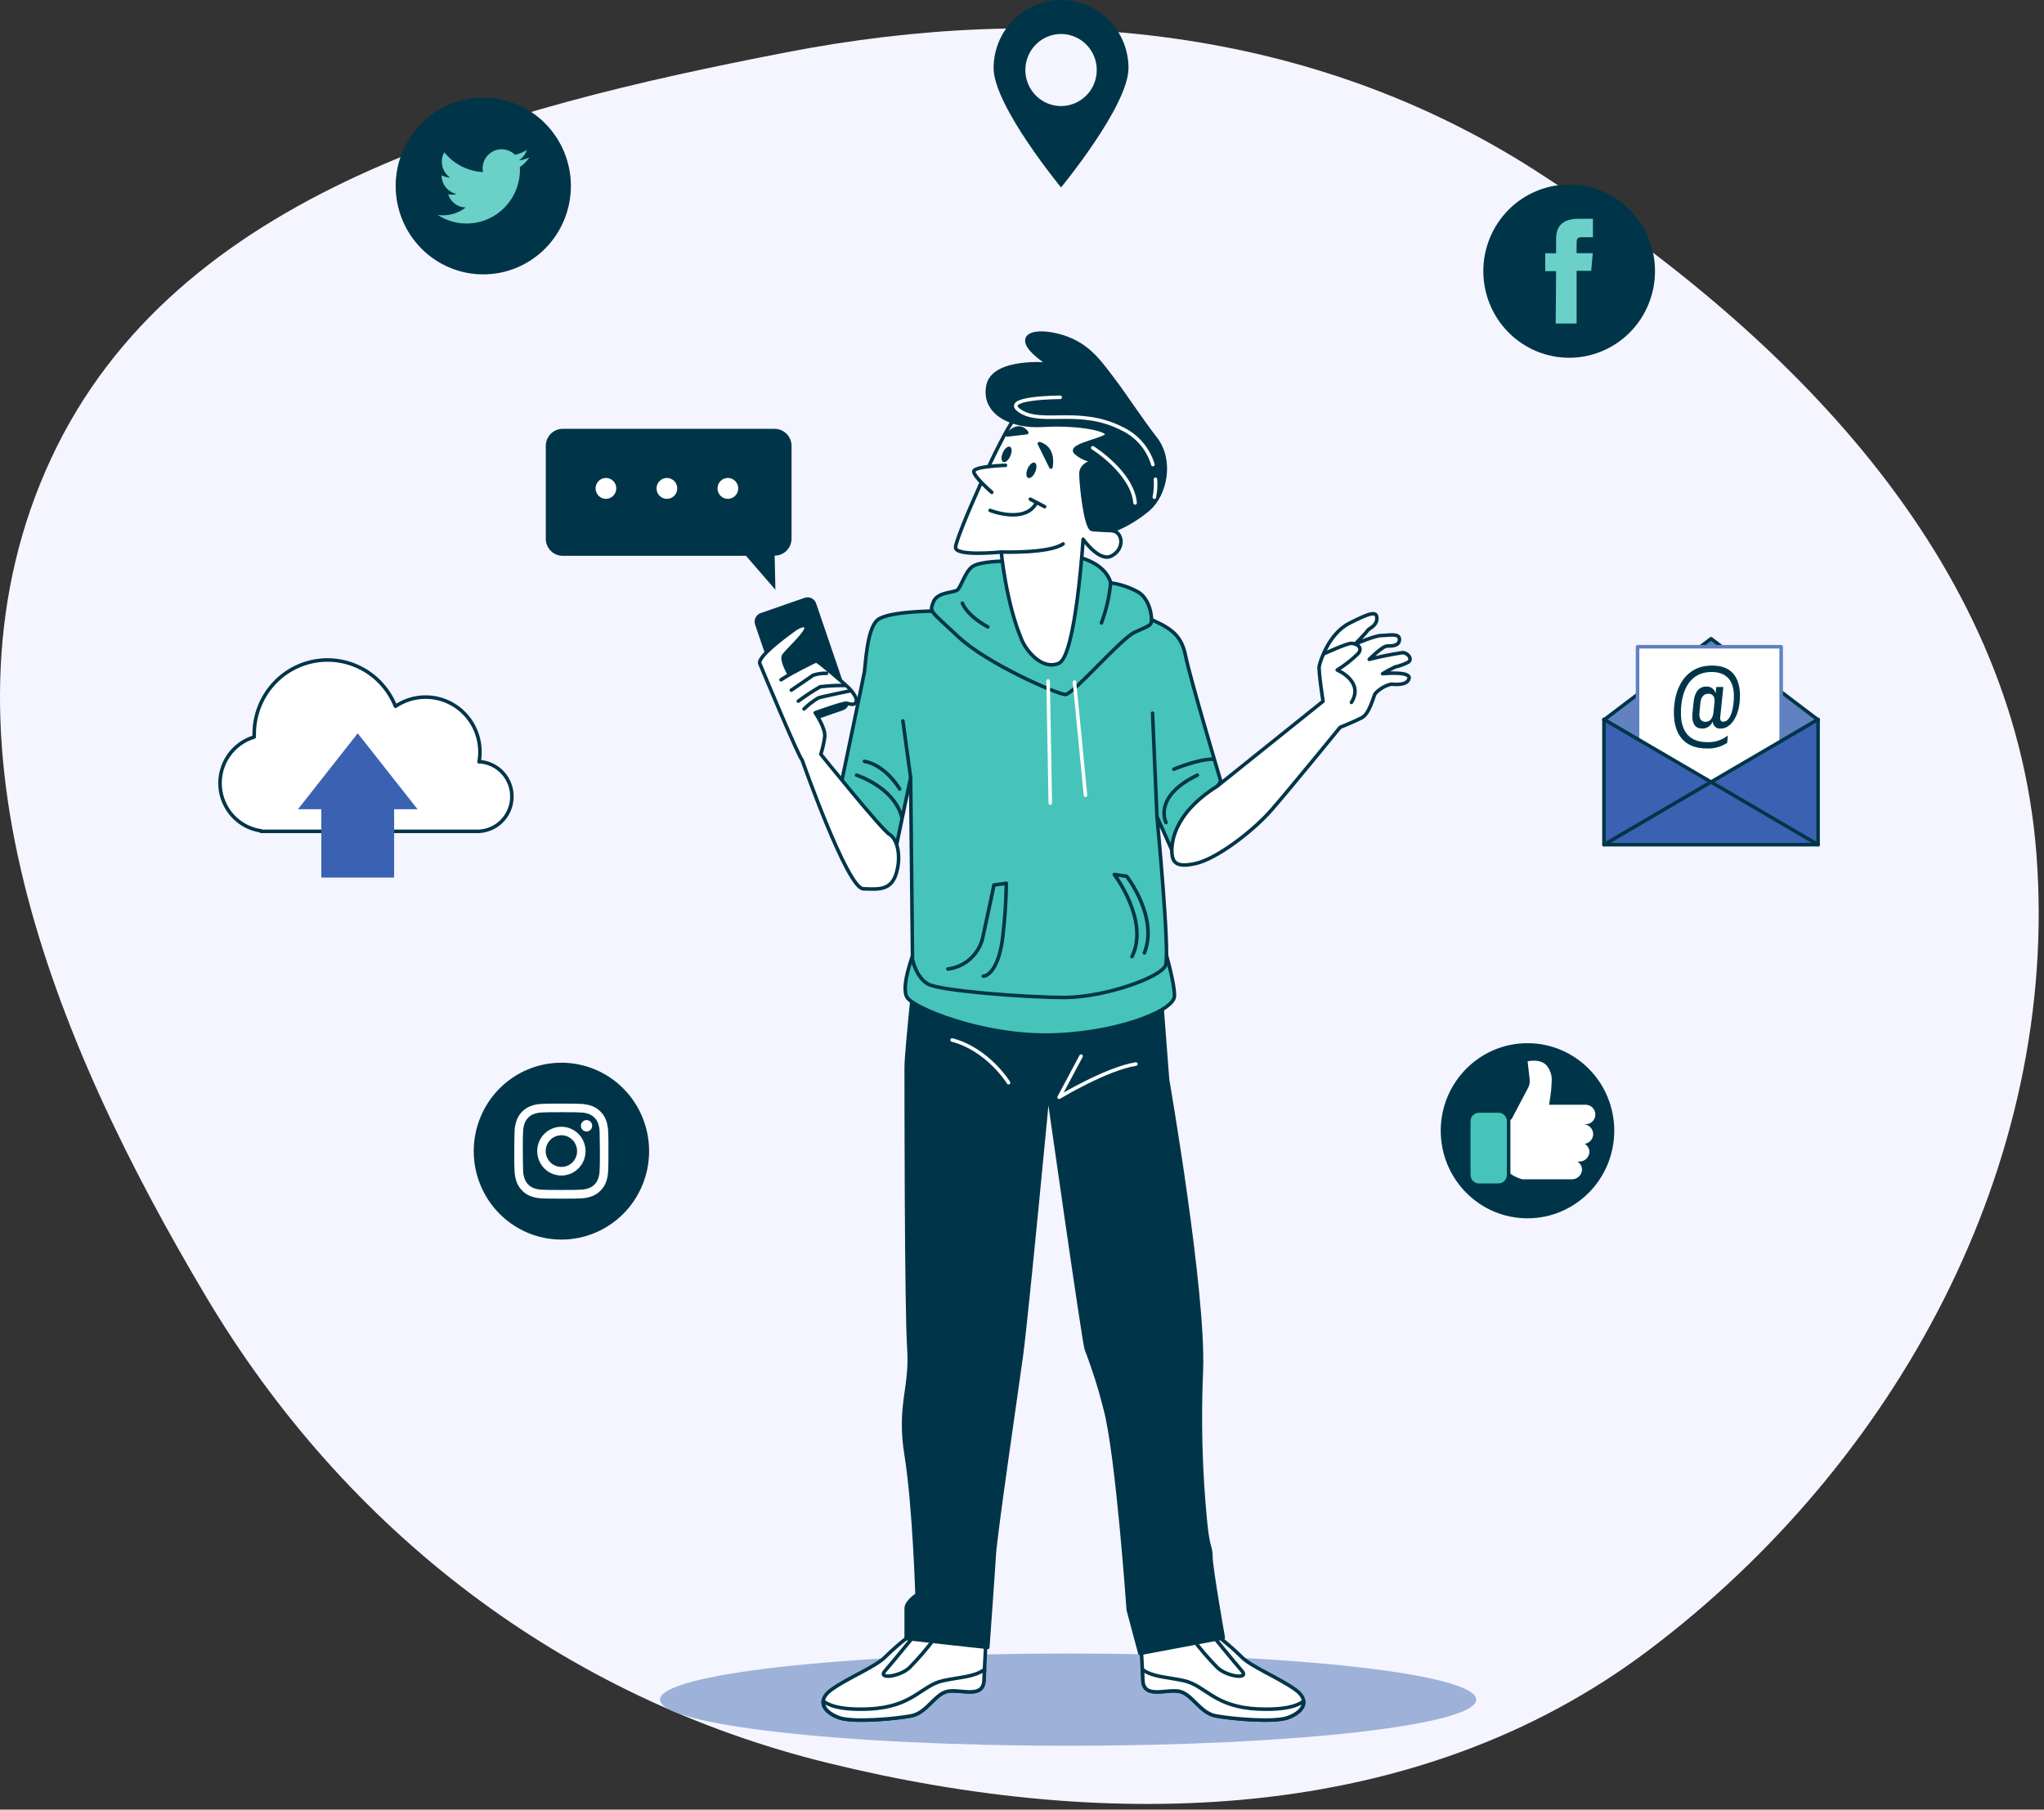 <?xml version="1.0" encoding="UTF-8"?> <svg xmlns="http://www.w3.org/2000/svg" width="288" height="255" viewBox="0 0 288 255" fill="none"><rect x="0" y="0" width="288" height="255" fill="#333333" stroke="none"/><path fill-rule="evenodd" clip-rule="evenodd" d="M110.797 7.374C147.579 0.248 184.772 3.779 216.343 24.036C251.562 46.633 283.767 78.589 286.938 120.391C290.255 164.102 267.132 206.352 232.169 232.629C199.443 257.226 156.336 258.187 116.6 248.414C79.34 239.251 48.661 215.713 29.002 182.664C7.48 146.484 -10.565 102.691 7.231 64.553C24.806 26.889 70.084 15.263 110.797 7.374Z" fill="#F5F5FF"></path><g clip-path="url(#clip0)"><path d="M150.5 246C182.256 246 208 243.089 208 239.5C208 235.91 182.256 233 150.5 233C118.744 233 93 235.91 93 239.5C93 243.089 118.744 246 150.5 246Z" fill="#9DB1D9"></path><path d="M79.098 174.421C75.889 174.421 72.812 173.134 70.543 170.844C68.275 168.554 67 165.449 67 162.21C67 158.972 68.275 155.866 70.543 153.576C72.812 151.286 75.889 149.999 79.098 149.999C80.688 149.998 82.262 150.312 83.731 150.925C85.201 151.538 86.536 152.437 87.661 153.571C88.785 154.705 89.678 156.052 90.287 157.534C90.895 159.016 91.209 160.605 91.209 162.21C91.209 163.815 90.895 165.404 90.287 166.886C89.678 168.368 88.785 169.715 87.661 170.849C86.536 171.983 85.201 172.882 83.731 173.495C82.262 174.108 80.688 174.423 79.098 174.421Z" fill="#003549" stroke="#003549" stroke-width="0.5" stroke-linecap="round" stroke-linejoin="round"></path><path d="M79.095 156.721C80.867 156.721 81.101 156.721 81.77 156.762C82.19 156.763 82.607 156.841 83 156.991C83.286 157.102 83.546 157.272 83.763 157.491C83.979 157.71 84.148 157.972 84.258 158.26C84.406 158.657 84.483 159.078 84.485 159.502C84.485 160.177 84.525 160.42 84.525 162.202C84.525 163.984 84.525 164.227 84.485 164.902C84.483 165.327 84.406 165.747 84.258 166.144C84.148 166.433 83.979 166.695 83.763 166.914C83.546 167.132 83.286 167.302 83 167.413C82.607 167.563 82.19 167.641 81.77 167.643C81.068 167.676 80.86 167.683 79.095 167.683C77.329 167.683 77.089 167.683 76.42 167.643C76 167.64 75.583 167.563 75.189 167.413C74.902 167.306 74.641 167.135 74.427 166.914C74.21 166.696 74.041 166.433 73.932 166.144C73.784 165.747 73.707 165.327 73.705 164.902C73.705 164.193 73.665 163.984 73.665 162.202C73.665 160.42 73.665 160.177 73.705 159.502C73.707 159.078 73.784 158.657 73.932 158.26C74.041 157.971 74.21 157.709 74.427 157.491C74.641 157.269 74.902 157.098 75.189 156.991C75.583 156.842 76 156.764 76.42 156.762C77.122 156.728 77.329 156.721 79.095 156.721ZM79.095 155.513C77.296 155.513 77.089 155.513 76.36 155.553C75.811 155.567 75.269 155.672 74.755 155.864C74.312 156.034 73.91 156.299 73.578 156.64C73.241 156.973 72.981 157.376 72.815 157.821C72.619 158.341 72.512 158.892 72.501 159.448C72.501 160.164 72.461 160.393 72.461 162.209C72.461 164.025 72.461 164.234 72.501 164.97C72.514 165.526 72.62 166.076 72.815 166.596C72.981 167.042 73.241 167.445 73.578 167.778C73.91 168.119 74.312 168.384 74.755 168.554C75.269 168.746 75.811 168.851 76.36 168.864C77.069 168.898 77.296 168.905 79.095 168.905C80.894 168.905 81.101 168.905 81.83 168.864C82.381 168.852 82.925 168.747 83.442 168.554C83.882 168.382 84.281 168.117 84.612 167.778C84.951 167.445 85.213 167.042 85.381 166.596C85.571 166.075 85.675 165.525 85.689 164.97C85.722 164.254 85.729 164.025 85.729 162.209C85.729 160.393 85.729 160.184 85.689 159.448C85.676 158.893 85.572 158.343 85.381 157.821C85.213 157.376 84.951 156.973 84.612 156.64C84.281 156.301 83.882 156.036 83.442 155.864C82.925 155.671 82.381 155.566 81.83 155.553C81.121 155.52 80.901 155.513 79.095 155.513Z" fill="white"></path><path d="M79.099 158.775C78.426 158.775 77.768 158.976 77.208 159.354C76.648 159.731 76.212 160.268 75.954 160.896C75.697 161.523 75.629 162.214 75.761 162.881C75.892 163.547 76.216 164.159 76.692 164.64C77.168 165.12 77.775 165.448 78.435 165.58C79.096 165.713 79.78 165.645 80.402 165.385C81.024 165.125 81.555 164.684 81.93 164.119C82.303 163.554 82.503 162.89 82.503 162.21C82.503 161.299 82.145 160.425 81.506 159.781C80.868 159.137 80.002 158.775 79.099 158.775ZM79.099 164.438C78.661 164.438 78.233 164.307 77.869 164.061C77.505 163.815 77.221 163.466 77.054 163.057C76.886 162.648 76.843 162.199 76.929 161.765C77.015 161.332 77.226 160.934 77.536 160.621C77.847 160.309 78.242 160.097 78.671 160.012C79.101 159.926 79.547 159.971 79.951 160.141C80.355 160.312 80.701 160.599 80.943 160.967C81.185 161.336 81.314 161.768 81.313 162.21C81.313 162.504 81.255 162.794 81.144 163.064C81.033 163.335 80.87 163.581 80.664 163.788C80.458 163.995 80.214 164.159 79.946 164.27C79.677 164.382 79.39 164.439 79.099 164.438Z" fill="white"></path><path d="M83.439 158.638C83.439 158.851 83.355 159.056 83.206 159.206C83.057 159.357 82.855 159.442 82.644 159.442C82.432 159.442 82.23 159.357 82.081 159.206C81.931 159.056 81.848 158.851 81.848 158.638C81.848 158.425 81.931 158.221 82.081 158.07C82.23 157.92 82.432 157.835 82.644 157.835C82.855 157.835 83.057 157.92 83.206 158.07C83.355 158.221 83.439 158.425 83.439 158.638Z" fill="white"></path><path d="M221.098 50.414C217.889 50.414 214.812 49.127 212.543 46.838C210.275 44.548 209 41.442 209 38.203C209 36.6 209.313 35.013 209.921 33.531C210.529 32.05 211.42 30.705 212.544 29.571C213.667 28.438 215.001 27.539 216.469 26.926C217.936 26.313 219.509 25.998 221.098 25.999C222.686 25.998 224.258 26.313 225.726 26.926C227.193 27.539 228.526 28.438 229.649 29.572C230.772 30.705 231.663 32.051 232.27 33.532C232.877 35.013 233.19 36.6 233.189 38.203C233.19 39.806 232.877 41.394 232.27 42.876C231.663 44.357 230.773 45.703 229.65 46.837C228.527 47.971 227.194 48.871 225.726 49.484C224.259 50.098 222.686 50.414 221.098 50.414Z" fill="#003549"></path><path d="M219.201 45.589H222.143V38.164H224.203L224.417 35.673H222.143V34.255C222.143 33.668 222.263 33.432 222.812 33.432H224.444V30.826H222.437C220.244 30.826 219.254 31.798 219.254 33.661V35.686H217.723V38.211H219.254L219.201 45.589Z" fill="#6BD0C8"></path><path d="M68.098 38.415C64.889 38.415 61.812 37.129 59.543 34.839C57.275 32.549 56 29.443 56 26.204C56.002 22.967 57.277 19.863 59.546 17.574C61.814 15.286 64.89 14 68.098 14C71.304 14.002 74.378 15.288 76.645 17.577C78.912 19.865 80.187 22.968 80.189 26.204C80.189 29.442 78.915 32.546 76.648 34.836C74.38 37.126 71.305 38.413 68.098 38.415Z" fill="#003549" stroke="#003549" stroke-width="0.5" stroke-linecap="round" stroke-linejoin="round"></path><path d="M61.684 30.295C62.845 31.047 64.189 31.463 65.57 31.495C66.949 31.528 68.312 31.176 69.507 30.479C70.702 29.782 71.683 28.766 72.344 27.543C73.005 26.32 73.32 24.936 73.253 23.545C73.775 23.178 74.228 22.721 74.591 22.195C74.107 22.407 73.596 22.548 73.072 22.613C73.624 22.278 74.037 21.753 74.236 21.135C73.719 21.454 73.151 21.683 72.558 21.81C72.151 21.404 71.626 21.14 71.06 21.057C70.494 20.974 69.917 21.076 69.412 21.349C68.908 21.621 68.504 22.05 68.259 22.571C68.013 23.093 67.94 23.68 68.05 24.247C66.999 24.193 65.971 23.917 65.032 23.437C64.093 22.957 63.264 22.283 62.6 21.459C62.269 22.049 62.169 22.743 62.322 23.403C62.474 24.063 62.867 24.642 63.422 25.023C63 25.009 62.587 24.894 62.219 24.685C62.216 25.306 62.425 25.909 62.812 26.392C63.198 26.875 63.737 27.209 64.338 27.338C63.95 27.442 63.544 27.458 63.148 27.385C63.316 27.916 63.644 28.379 64.087 28.711C64.53 29.043 65.064 29.226 65.616 29.235C65.063 29.666 64.43 29.981 63.755 30.163C63.08 30.345 62.376 30.39 61.684 30.295Z" fill="#6BD0C8"></path><path d="M215.225 171.677C221.976 171.677 227.449 166.153 227.449 159.338C227.449 152.524 221.976 146.999 215.225 146.999C208.473 146.999 203 152.524 203 159.338C203 166.153 208.473 171.677 215.225 171.677Z" fill="#003549"></path><path d="M223.063 158.421C223.184 158.412 223.304 158.412 223.424 158.421C223.785 158.421 224.132 158.276 224.387 158.019C224.642 157.761 224.785 157.412 224.785 157.047C224.785 156.683 224.642 156.334 224.387 156.076C224.132 155.819 223.785 155.674 223.424 155.674H218.268C218.268 155.674 218.583 153.797 218.583 153.156C218.583 152.515 218.904 151.543 218.054 150.308C217.205 149.072 215.239 149.558 215.239 149.558L215.533 152.11C215.58 152.51 215.506 152.915 215.319 153.271L213.005 157.658L211.942 158.576L211.621 163.976C212.29 165.637 214.49 166.177 214.49 166.177H221.465C221.833 166.186 222.189 166.05 222.459 165.798C222.729 165.546 222.89 165.197 222.91 164.827C222.907 164.592 222.844 164.363 222.727 164.16C222.609 163.958 222.442 163.79 222.241 163.673C222.33 163.683 222.419 163.683 222.508 163.673C222.876 163.684 223.234 163.548 223.504 163.296C223.774 163.043 223.935 162.694 223.953 162.323C223.948 162.09 223.884 161.863 223.767 161.664C223.65 161.464 223.483 161.298 223.284 161.182C223.61 161.137 223.909 160.977 224.129 160.729C224.348 160.482 224.473 160.164 224.481 159.832C224.48 159.645 224.443 159.46 224.371 159.288C224.299 159.116 224.194 158.96 224.063 158.829C223.931 158.698 223.775 158.594 223.603 158.524C223.432 158.454 223.248 158.419 223.063 158.421Z" fill="white"></path><path d="M211.136 156.551H208.38C207.59 156.551 206.949 157.198 206.949 157.996V165.569C206.949 166.367 207.59 167.013 208.38 167.013H211.136C211.926 167.013 212.567 166.367 212.567 165.569V157.996C212.567 157.198 211.926 156.551 211.136 156.551Z" fill="#46C4BA" stroke="#003549" stroke-width="0.5" stroke-linecap="round" stroke-linejoin="round"></path><path d="M149.503 -0.001C148.255 -0.001 147.019 0.247 145.866 0.729C144.713 1.211 143.666 1.918 142.783 2.809C141.901 3.699 141.201 4.757 140.723 5.92C140.246 7.084 140 8.331 140 9.591C140 14.89 149.503 26.412 149.503 26.412C149.503 26.412 159.006 14.89 159.006 9.591C159.006 7.047 158.005 4.607 156.223 2.809C154.44 1.01 152.023 -0.001 149.503 -0.001ZM149.503 14.944C148.508 14.944 147.536 14.646 146.709 14.088C145.882 13.531 145.237 12.738 144.857 11.81C144.476 10.883 144.377 9.862 144.571 8.877C144.765 7.893 145.244 6.988 145.947 6.279C146.65 5.569 147.546 5.085 148.522 4.889C149.497 4.693 150.509 4.794 151.427 5.178C152.346 5.562 153.132 6.213 153.684 7.048C154.237 7.882 154.532 8.864 154.532 9.868C154.532 10.534 154.402 11.194 154.149 11.81C153.896 12.426 153.526 12.986 153.059 13.457C152.592 13.928 152.038 14.302 151.427 14.557C150.817 14.812 150.163 14.944 149.503 14.944Z" fill="#003549"></path><path d="M256.121 101.407L256.167 101.373H256.074L241.087 89.999L226.094 101.373H226L226.047 101.407L226 101.441H226.1L241.221 112.423L256.074 101.441H256.167L256.121 101.407Z" fill="#6281C1" stroke="#003549" stroke-width="0.5" stroke-linecap="round" stroke-linejoin="round"></path><path d="M250.967 91.134H230.73V116.487H250.967V91.134Z" fill="white" stroke="#6281C1" stroke-width="0.5" stroke-linecap="round" stroke-linejoin="round"></path><path d="M245.161 98.032C245.161 100.975 243.823 102.663 242.486 102.663C242.342 102.683 242.196 102.672 242.057 102.631C241.918 102.59 241.789 102.519 241.68 102.424C241.57 102.329 241.481 102.212 241.419 102.079C241.357 101.947 241.324 101.803 241.322 101.657C241.206 101.963 240.998 102.225 240.727 102.405C240.456 102.586 240.135 102.676 239.811 102.663C238.707 102.663 238.326 101.711 238.473 100.395L238.634 98.91C238.761 97.56 239.369 96.716 240.453 96.743C240.744 96.727 241.032 96.817 241.264 96.996C241.496 97.176 241.656 97.433 241.717 97.722L241.824 96.804H242.82L242.379 101.063C242.332 101.401 242.439 101.698 242.807 101.698C243.937 101.698 244.318 99.517 244.305 98.066C244.305 96.001 243.348 94.691 241.141 94.691C238.206 94.691 236.841 97.148 236.841 100.476C236.841 103.041 237.998 104.58 240.56 104.58C241.602 104.625 242.625 104.295 243.449 103.648L243.362 104.674C242.515 105.239 241.513 105.518 240.499 105.471C237.263 105.471 235.852 103.446 235.852 100.415C235.852 96.885 237.53 93.787 241.202 93.787C244.104 93.766 245.161 95.589 245.161 98.032ZM239.59 99.011L239.456 100.361C239.369 101.137 239.603 101.711 240.292 101.711C240.981 101.711 241.335 101.191 241.429 100.361L241.576 98.937C241.65 98.262 241.369 97.755 240.72 97.755C240.071 97.755 239.677 98.215 239.59 99.011Z" fill="#003549"></path><path d="M226 101.373V119.025H256.167V101.373L241.087 110.196L226 101.373Z" fill="#3B62B2" stroke="#003549" stroke-width="0.5" stroke-linecap="round" stroke-linejoin="round"></path><path d="M226 119.025L241.087 110.196L256.167 119.025" stroke="#003549" stroke-width="0.5" stroke-linecap="round" stroke-linejoin="round"></path><path d="M67.499 107.355C67.771 105.861 67.601 104.32 67.011 102.924C66.421 101.527 65.436 100.337 64.18 99.502C62.924 98.667 61.452 98.224 59.948 98.228C58.444 98.232 56.974 98.683 55.722 99.525C54.824 97.276 53.178 95.414 51.066 94.259C48.955 93.104 46.511 92.727 44.154 93.195C41.797 93.663 39.676 94.945 38.155 96.821C36.634 98.697 35.808 101.049 35.82 103.473C35.82 103.602 35.82 103.73 35.82 103.851C34.348 104.289 33.069 105.223 32.195 106.496C31.322 107.77 30.906 109.307 31.018 110.852C31.13 112.397 31.762 113.857 32.809 114.989C33.857 116.121 35.257 116.857 36.776 117.075V117.149H67.171C68.449 117.172 69.685 116.688 70.612 115.799C71.539 114.911 72.082 113.69 72.125 112.401C72.168 111.112 71.707 109.857 70.842 108.908C69.976 107.959 68.775 107.391 67.499 107.328V107.355Z" fill="white" stroke="#003549" stroke-width="0.5" stroke-linecap="round" stroke-linejoin="round"></path><path d="M58.83 114.03L50.404 103.331L41.984 114.03H45.275V123.662H55.533V114.03H58.83Z" fill="#3B62B2"></path><path d="M127.687 230.877C126.642 231.7 125.644 232.581 124.697 233.516C123.36 234.866 119.508 236.412 117.187 238.066C114.867 239.72 116.231 241.373 118.277 242.062C120.324 242.75 126.202 242.197 128.382 241.785C130.562 241.373 131.666 238.754 133.438 238.343C135.21 237.931 138.494 239.443 138.627 236.824C138.761 234.205 138.902 231.586 138.902 231.586L127.687 230.877Z" fill="white" stroke="#003549" stroke-width="0.5" stroke-linecap="round" stroke-linejoin="round"></path><path d="M138.646 236.824C138.646 236.291 138.699 235.764 138.726 235.251C137.241 236.331 135.382 236.284 132.908 236.824C129.771 237.499 128.675 240.543 122.395 240.82C118.329 240.996 116.677 240.253 116.008 239.706C115.895 240.726 116.945 241.603 118.296 242.062C120.349 242.737 126.22 242.197 128.4 241.785C130.58 241.374 131.684 238.755 133.456 238.343C135.228 237.931 138.492 239.443 138.646 236.824Z" fill="white" stroke="#003549" stroke-width="0.5" stroke-linecap="round" stroke-linejoin="round"></path><path d="M128.932 230.344C128.932 230.344 125.789 234.205 124.699 235.447C123.608 236.689 126.745 236.27 128.116 235.028C129.39 233.734 130.577 232.353 131.667 230.897L128.932 230.344Z" fill="white" stroke="#003549" stroke-width="0.5" stroke-linecap="round" stroke-linejoin="round"></path><path d="M171.981 230.877C173.025 231.7 174.023 232.581 174.97 233.516C176.307 234.866 180.159 236.412 182.48 238.066C184.8 239.72 183.436 241.373 181.39 242.062C179.343 242.75 173.465 242.197 171.285 241.785C169.105 241.373 168.001 238.754 166.229 238.343C164.457 237.931 161.174 239.443 161.04 236.824C160.906 234.205 160.766 231.586 160.766 231.586L171.981 230.877Z" fill="white" stroke="#003549" stroke-width="0.5" stroke-linecap="round" stroke-linejoin="round"></path><path d="M161.037 236.824C161.037 236.291 160.984 235.764 160.957 235.251C162.442 236.331 164.301 236.284 166.775 236.824C169.912 237.499 171.008 240.543 177.288 240.82C181.354 240.996 183.006 240.253 183.675 239.706C183.788 240.726 182.738 241.603 181.387 242.062C179.334 242.737 173.463 242.197 171.283 241.785C169.102 241.374 167.999 238.755 166.227 238.343C164.455 237.931 161.171 239.443 161.037 236.824Z" fill="white" stroke="#003549" stroke-width="0.5" stroke-linecap="round" stroke-linejoin="round"></path><path d="M170.751 230.344C170.751 230.344 173.894 234.205 174.984 235.447C176.074 236.689 172.938 236.27 171.567 235.028C170.292 233.734 169.106 232.353 168.016 230.897L170.751 230.344Z" fill="white" stroke="#003549" stroke-width="0.5" stroke-linecap="round" stroke-linejoin="round"></path><path d="M129.392 132.395C129.392 132.395 127.687 147.92 127.687 150.397C127.687 152.874 127.687 184.478 128.068 190.067C128.449 195.656 126.543 197.951 127.687 205.072C128.83 212.193 129.211 224.714 129.211 224.714C129.211 224.714 127.687 225.68 127.687 226.645V230.877L139.176 232.139C139.176 232.139 139.898 222.217 140.085 219.132C140.273 216.047 143.141 196.614 143.904 191.025C144.666 185.436 147.676 153.644 147.676 153.644C147.676 153.644 152.678 188.912 153.059 190.094C154.125 192.854 155.018 195.678 155.734 198.551C157.446 204.91 158.977 226.861 158.977 226.861L160.616 232.99L172.359 230.783C172.359 230.783 170.614 220.894 170.614 219.355C170.614 217.816 170.233 218.39 169.851 214.535C169.149 207.374 168.956 200.171 169.276 192.983C169.657 181.811 164.508 152.159 164.508 152.159L162.983 132.32C162.983 132.32 144.071 136.735 129.392 132.395Z" fill="#003549" stroke="#003549" stroke-width="0.5" stroke-linecap="round" stroke-linejoin="round"></path><path d="M152.324 148.825L149.234 154.616C149.234 154.616 155.855 150.607 160.048 149.938" stroke="white" stroke-width="0.5" stroke-linecap="round" stroke-linejoin="round"></path><path d="M142.108 152.57C142.108 152.57 139.232 147.886 134.156 146.549" stroke="white" stroke-width="0.5" stroke-linecap="round" stroke-linejoin="round"></path><path d="M128.824 134.028C128.824 134.028 126.817 139.057 127.827 140.569C128.837 142.081 138.052 145.854 147.274 145.854C156.496 145.854 165.484 142.58 165.484 140.319C165.484 138.058 163.739 132.516 163.739 132.516C163.739 132.516 148.772 139.563 128.824 134.028Z" fill="#46C4BA" stroke="#003549" stroke-width="0.5" stroke-linecap="round" stroke-linejoin="round"></path><path d="M131.866 86.103C131.866 86.103 125.178 86.103 123.653 87.352C122.129 88.6 121.955 93.764 121.794 94.703C121.634 95.641 118.109 112.435 118.109 112.435L125.553 122.769L128.308 109.566L128.575 135.216C128.575 135.216 129.077 137.741 130.782 138.679C132.488 139.617 144.418 140.555 149.995 140.555C155.573 140.555 163.611 137.734 164.233 136.013C164.855 134.291 163.016 115.074 163.016 115.074L165.658 121.007L171.997 110.045C171.997 110.045 167.664 95.519 167.042 92.394C166.42 89.269 164.721 88.344 161.311 86.92C157.9 85.496 147.829 85.981 143.803 85.981C139.777 85.981 131.866 86.103 131.866 86.103Z" fill="#46C4BA" stroke="#003549" stroke-width="0.5" stroke-linecap="round" stroke-linejoin="round"></path><path d="M133.559 136.546C134.79 136.398 135.941 135.852 136.841 134.99C137.74 134.127 138.338 132.995 138.547 131.761C139.544 127.231 140.045 124.714 140.045 124.714L141.791 124.464C141.756 126.986 141.589 129.506 141.289 132.01C140.794 136.29 139.283 137.552 138.547 137.552" stroke="#003549" stroke-width="0.5" stroke-linecap="round" stroke-linejoin="round"></path><path d="M161.244 134.278C163.25 129.243 158.749 123.478 158.749 123.478L157.004 123.228C157.004 123.228 161.993 129.776 159.498 134.805" stroke="#003549" stroke-width="0.5" stroke-linecap="round" stroke-linejoin="round"></path><path d="M128.309 109.566L127.219 101.588" stroke="#003549" stroke-width="0.5" stroke-linecap="round" stroke-linejoin="round"></path><path d="M163.016 115.041L162.395 100.494" stroke="#003549" stroke-width="0.5" stroke-linecap="round" stroke-linejoin="round"></path><path d="M164.296 115.911C164.296 115.911 162.364 112.293 168.71 109.228" stroke="#003549" stroke-width="0.5" stroke-linecap="round" stroke-linejoin="round"></path><path d="M165.398 108.392C165.398 108.392 168.742 106.975 170.916 106.975" stroke="#003549" stroke-width="0.5" stroke-linecap="round" stroke-linejoin="round"></path><path d="M120.691 109.228C120.691 109.228 125.934 110.902 127.038 115.081" stroke="#003549" stroke-width="0.5" stroke-linecap="round" stroke-linejoin="round"></path><path d="M126.766 111.18C126.766 111.18 124.833 107.838 121.797 107.278" stroke="#003549" stroke-width="0.5" stroke-linecap="round" stroke-linejoin="round"></path><path d="M141.526 79.076C141.526 79.076 138.008 79.076 136.971 79.866C135.935 80.656 135.407 82.755 134.885 83.147C134.363 83.538 132.023 83.41 131.501 84.854C130.979 86.299 130.979 85.907 135.019 89.721C139.058 93.535 149.062 97.868 150.119 97.868C151.176 97.868 157.93 89.984 159.883 89.093C161.836 88.202 162.096 88.175 162.223 87.649C162.35 87.122 162.096 84.496 160.398 83.444C159.188 82.765 157.864 82.321 156.492 82.134C156.492 82.134 156.238 80.555 154.152 79.373C152.065 78.192 149.203 77.929 147.123 77.929C145.043 77.929 141.526 79.076 141.526 79.076Z" fill="#46C4BA" stroke="#003549" stroke-width="0.5" stroke-linecap="round" stroke-linejoin="round"></path><path d="M156.492 82.1C156.316 84.046 155.878 85.959 155.188 87.784" stroke="#003549" stroke-width="0.5" stroke-linecap="round" stroke-linejoin="round"></path><path d="M135.598 84.996C135.598 84.996 136.146 86.671 139.182 88.338" stroke="#003549" stroke-width="0.5" stroke-linecap="round" stroke-linejoin="round"></path><path d="M147.68 95.958L147.987 113.164" stroke="white" stroke-width="0.5" stroke-linecap="round" stroke-linejoin="round"></path><path d="M151.395 96.114L152.946 112.064" stroke="white" stroke-width="0.5" stroke-linecap="round" stroke-linejoin="round"></path><path d="M113.459 84.476L107.268 86.625C106.734 86.811 106.45 87.398 106.634 87.938L111.205 101.355C111.389 101.894 111.971 102.181 112.506 101.995L118.697 99.846C119.231 99.66 119.515 99.073 119.332 98.534L114.76 85.116C114.576 84.577 113.994 84.29 113.459 84.476Z" fill="#003549" stroke="#003549" stroke-width="0.5" stroke-linecap="round" stroke-linejoin="round"></path><path d="M113.026 107.11C112.485 106.563 107.509 94.602 107.061 93.508C106.613 92.415 112.124 88.574 112.124 88.574C112.124 88.574 113.575 87.663 113.575 88.486C113.575 89.31 110.766 91.773 110.405 92.415C110.044 93.056 111.221 95.061 111.221 95.061C111.221 95.061 114.745 93.144 115.019 93.144C115.293 93.144 119.179 96.519 119.54 96.883C119.901 97.248 120.877 98.348 120.63 98.908C120.383 99.469 119.721 99.185 119.293 99.091C118.865 98.996 114.859 100.441 114.859 100.441C114.859 100.441 116.397 102.634 116.196 103.91C116.078 104.715 115.897 105.51 115.655 106.286C115.655 106.286 124.241 116.931 125.325 117.572C126.408 118.213 127.023 120.549 126.301 123.013C125.579 125.476 123.88 125.328 121.62 125.24C119.359 125.152 113.026 107.11 113.026 107.11Z" fill="white" stroke="#003549" stroke-width="0.5" stroke-linecap="round" stroke-linejoin="round"></path><path d="M116.465 94.878C115.821 94.858 115.179 94.95 114.566 95.148C114.205 95.425 111.496 97.248 111.496 97.248" stroke="#003549" stroke-width="0.5" stroke-linecap="round" stroke-linejoin="round"></path><path d="M112.484 98.8C113.469 98.064 114.497 97.388 115.561 96.775C116.701 96.637 117.849 96.576 118.998 96.593" stroke="#003549" stroke-width="0.5" stroke-linecap="round" stroke-linejoin="round"></path><path d="M119.816 97.342C119.816 97.342 115.804 98.166 115.295 98.348C114.568 98.784 113.895 99.305 113.289 99.9" stroke="#003549" stroke-width="0.5" stroke-linecap="round" stroke-linejoin="round"></path><path d="M111.224 95.06L110.047 95.789" stroke="#003549" stroke-width="0.5" stroke-linecap="round" stroke-linejoin="round"></path><path d="M171.518 110.774L186.417 98.82C186.417 98.82 185.749 94.52 185.882 93.852C186.016 93.184 187.22 89.289 190.142 87.811C193.065 86.332 194.001 86.062 194.001 87.136C194.001 88.209 192.931 88.486 192.663 88.884C192.396 89.282 190.931 90.76 190.931 90.76C190.931 90.76 193.727 89.552 194.656 89.552C195.586 89.552 197.184 89.154 197.184 90.092C197.184 91.031 196.121 91.031 195.452 91.031C194.783 91.031 192.924 92.914 192.924 92.914C194.468 92.519 196.03 92.204 197.606 91.969C198.401 91.969 199.07 92.914 198.401 93.319C197.812 93.621 197.187 93.847 196.542 93.994C195.948 94.273 195.37 94.587 194.81 94.932C194.81 94.932 198.823 94.527 198.535 95.607C198.248 96.687 196.408 96.41 196.007 96.41C195.136 96.619 194.348 97.09 193.747 97.76C193.479 98.293 192.944 100.582 191.881 101.135C190.818 101.689 188.825 102.485 188.825 102.485C188.825 102.485 182.037 110.815 179.242 114.035C176.446 117.254 171.417 120.974 168.588 121.649C165.76 122.324 165.245 121.514 165.131 120.299C165.017 119.084 165.118 114.797 171.518 110.774Z" fill="white" stroke="#003549" stroke-width="0.5" stroke-linecap="round" stroke-linejoin="round"></path><path d="M186.551 92.124C186.551 92.124 189.741 90.653 190.403 90.653C191.065 90.653 192.135 91.186 191.339 92.124C190.447 92.991 189.465 93.758 188.41 94.413C188.41 94.413 192.269 96.019 190.416 98.976" stroke="#003549" stroke-width="0.5" stroke-linecap="round" stroke-linejoin="round"></path><path d="M148.962 56.005C148.962 56.005 144.789 56.741 142.863 59.117C140.937 61.493 134.597 75.864 134.637 77.153C134.677 78.442 141.077 77.787 141.077 77.787C141.077 77.787 141.746 84.983 143.999 90.248C144.621 91.679 146.835 94.514 149.209 93.454C151.583 92.394 152.613 75.985 152.613 75.985C152.613 75.985 154.873 79.218 156.585 78.354C158.538 77.362 158.184 74.979 156.786 74.804C155.388 74.628 161.267 69.404 159.815 65.394C158.364 61.385 150.767 54.898 148.962 56.005Z" fill="white" stroke="#003549" stroke-width="0.5" stroke-linecap="round" stroke-linejoin="round"></path><path d="M147.855 51.327C147.855 51.327 139.984 50.558 139.215 54.324C138.446 58.091 142.331 60.197 146.879 59.927C151.426 59.657 155.466 60.345 155.96 61.108C156.455 61.871 150.289 62.694 151.593 63.808C152.353 64.475 153.31 64.869 154.315 64.928C154.315 64.928 152.309 65.3 152.309 66.731C152.309 68.162 152.931 74.527 153.914 74.621C154.897 74.716 156.77 74.777 156.77 74.777C158.626 74.046 160.35 73.011 161.872 71.712C164.193 69.653 165.216 64.901 162.828 61.81C160.441 58.718 158.602 55.782 156.716 53.319C154.83 50.855 153.105 48.249 148.959 47.243C144.812 46.238 142.391 47.797 147.855 51.327Z" fill="#003549" stroke="#003549" stroke-width="0.5" stroke-linecap="round" stroke-linejoin="round"></path><path d="M162.802 67.541C162.867 68.383 162.816 69.231 162.648 70.059" stroke="white" stroke-width="0.5" stroke-linecap="round" stroke-linejoin="round"></path><path d="M149.381 55.991C149.381 55.991 140.687 55.991 143.79 57.962C146.893 59.933 152.156 57.328 158.175 60.446C159.194 60.935 160.1 61.634 160.835 62.498C161.569 63.362 162.117 64.371 162.442 65.462" stroke="white" stroke-width="0.5" stroke-linecap="round" stroke-linejoin="round"></path><path d="M153.969 63.099C153.969 63.099 159.559 66.576 159.934 70.869" stroke="white" stroke-width="0.5" stroke-linecap="round" stroke-linejoin="round"></path><path d="M141.055 77.787C141.055 77.787 147.822 78.024 149.795 76.647" stroke="#003549" stroke-width="0.5" stroke-linecap="round" stroke-linejoin="round"></path><path d="M139.504 71.921C139.504 71.921 144.272 73.818 145.957 70.99" stroke="#003549" stroke-width="0.5" stroke-linecap="round" stroke-linejoin="round"></path><path d="M145.172 70.342L147.192 71.395" stroke="#003549" stroke-width="0.5" stroke-linecap="round" stroke-linejoin="round"></path><path d="M141.672 65.57C141.672 65.57 137.271 65.705 137.204 66.414C137.138 67.123 139.746 69.377 139.746 69.377" fill="white"></path><path d="M141.672 65.57C141.672 65.57 137.271 65.705 137.204 66.414C137.138 67.123 139.746 69.377 139.746 69.377" stroke="#003549" stroke-width="0.5" stroke-linecap="round" stroke-linejoin="round"></path><path d="M142.355 64.267C142.094 64.855 141.646 65.233 141.352 65.098C141.058 64.963 141.031 64.382 141.298 63.788C141.566 63.194 142.007 62.823 142.301 62.958C142.596 63.093 142.616 63.673 142.355 64.267Z" fill="#003549"></path><path d="M145.858 66.515C145.597 67.109 145.142 67.48 144.854 67.345C144.567 67.21 144.533 66.63 144.794 66.036C145.055 65.442 145.503 65.071 145.797 65.206C146.092 65.341 146.118 65.921 145.858 66.515Z" fill="#003549"></path><path d="M146.445 62.519C146.445 62.519 148.552 62.917 148.077 65.819L146.445 62.519Z" fill="#003549" stroke="#003549" stroke-width="0.5" stroke-linecap="round" stroke-linejoin="round"></path><path d="M144.668 60.966C144.668 60.966 143.658 59.292 141.906 61.284L144.668 60.966Z" fill="#003549" stroke="#003549" stroke-width="0.5" stroke-linecap="round" stroke-linejoin="round"></path><path d="M109.256 83.106L109.149 78.3C109.779 78.299 110.383 78.046 110.829 77.597C111.275 77.148 111.527 76.54 111.53 75.904V62.83C111.528 62.193 111.277 61.583 110.831 61.132C110.385 60.682 109.78 60.428 109.149 60.426H79.276C78.647 60.43 78.044 60.684 77.599 61.135C77.155 61.585 76.904 62.194 76.902 62.83V75.924C76.904 76.559 77.155 77.168 77.6 77.617C78.044 78.066 78.647 78.319 79.276 78.321H105.11L109.256 83.106Z" fill="#003549"></path><path d="M86.834 68.83C86.835 68.538 86.751 68.253 86.591 68.01C86.432 67.767 86.205 67.578 85.938 67.465C85.672 67.353 85.379 67.323 85.096 67.379C84.812 67.435 84.552 67.575 84.347 67.78C84.143 67.986 84.003 68.248 83.947 68.533C83.89 68.819 83.918 69.115 84.028 69.384C84.138 69.654 84.325 69.884 84.565 70.046C84.805 70.208 85.087 70.294 85.376 70.294C85.761 70.294 86.131 70.14 86.404 69.866C86.678 69.591 86.832 69.219 86.834 68.83Z" fill="white"></path><path d="M95.424 68.83C95.425 68.538 95.34 68.253 95.181 68.01C95.021 67.766 94.793 67.577 94.527 67.465C94.26 67.353 93.966 67.323 93.683 67.379C93.4 67.436 93.139 67.576 92.935 67.782C92.731 67.989 92.591 68.251 92.535 68.537C92.48 68.823 92.509 69.12 92.62 69.389C92.731 69.658 92.919 69.888 93.16 70.049C93.401 70.21 93.683 70.296 93.972 70.294C94.357 70.294 94.726 70.14 94.999 69.865C95.271 69.591 95.424 69.218 95.424 68.83Z" fill="white"></path><path d="M104.013 68.83C104.015 68.538 103.93 68.253 103.771 68.01C103.612 67.767 103.384 67.578 103.118 67.465C102.852 67.353 102.558 67.323 102.275 67.379C101.992 67.435 101.732 67.575 101.527 67.78C101.322 67.986 101.183 68.248 101.126 68.533C101.069 68.819 101.098 69.115 101.208 69.384C101.318 69.654 101.505 69.884 101.745 70.046C101.985 70.208 102.267 70.294 102.556 70.294C102.941 70.294 103.311 70.14 103.584 69.866C103.857 69.591 104.012 69.219 104.013 68.83Z" fill="white"></path></g><defs><clipPath id="clip0"><rect width="227" height="246" fill="white" transform="translate(30 -0.001)"></rect></clipPath></defs></svg> 